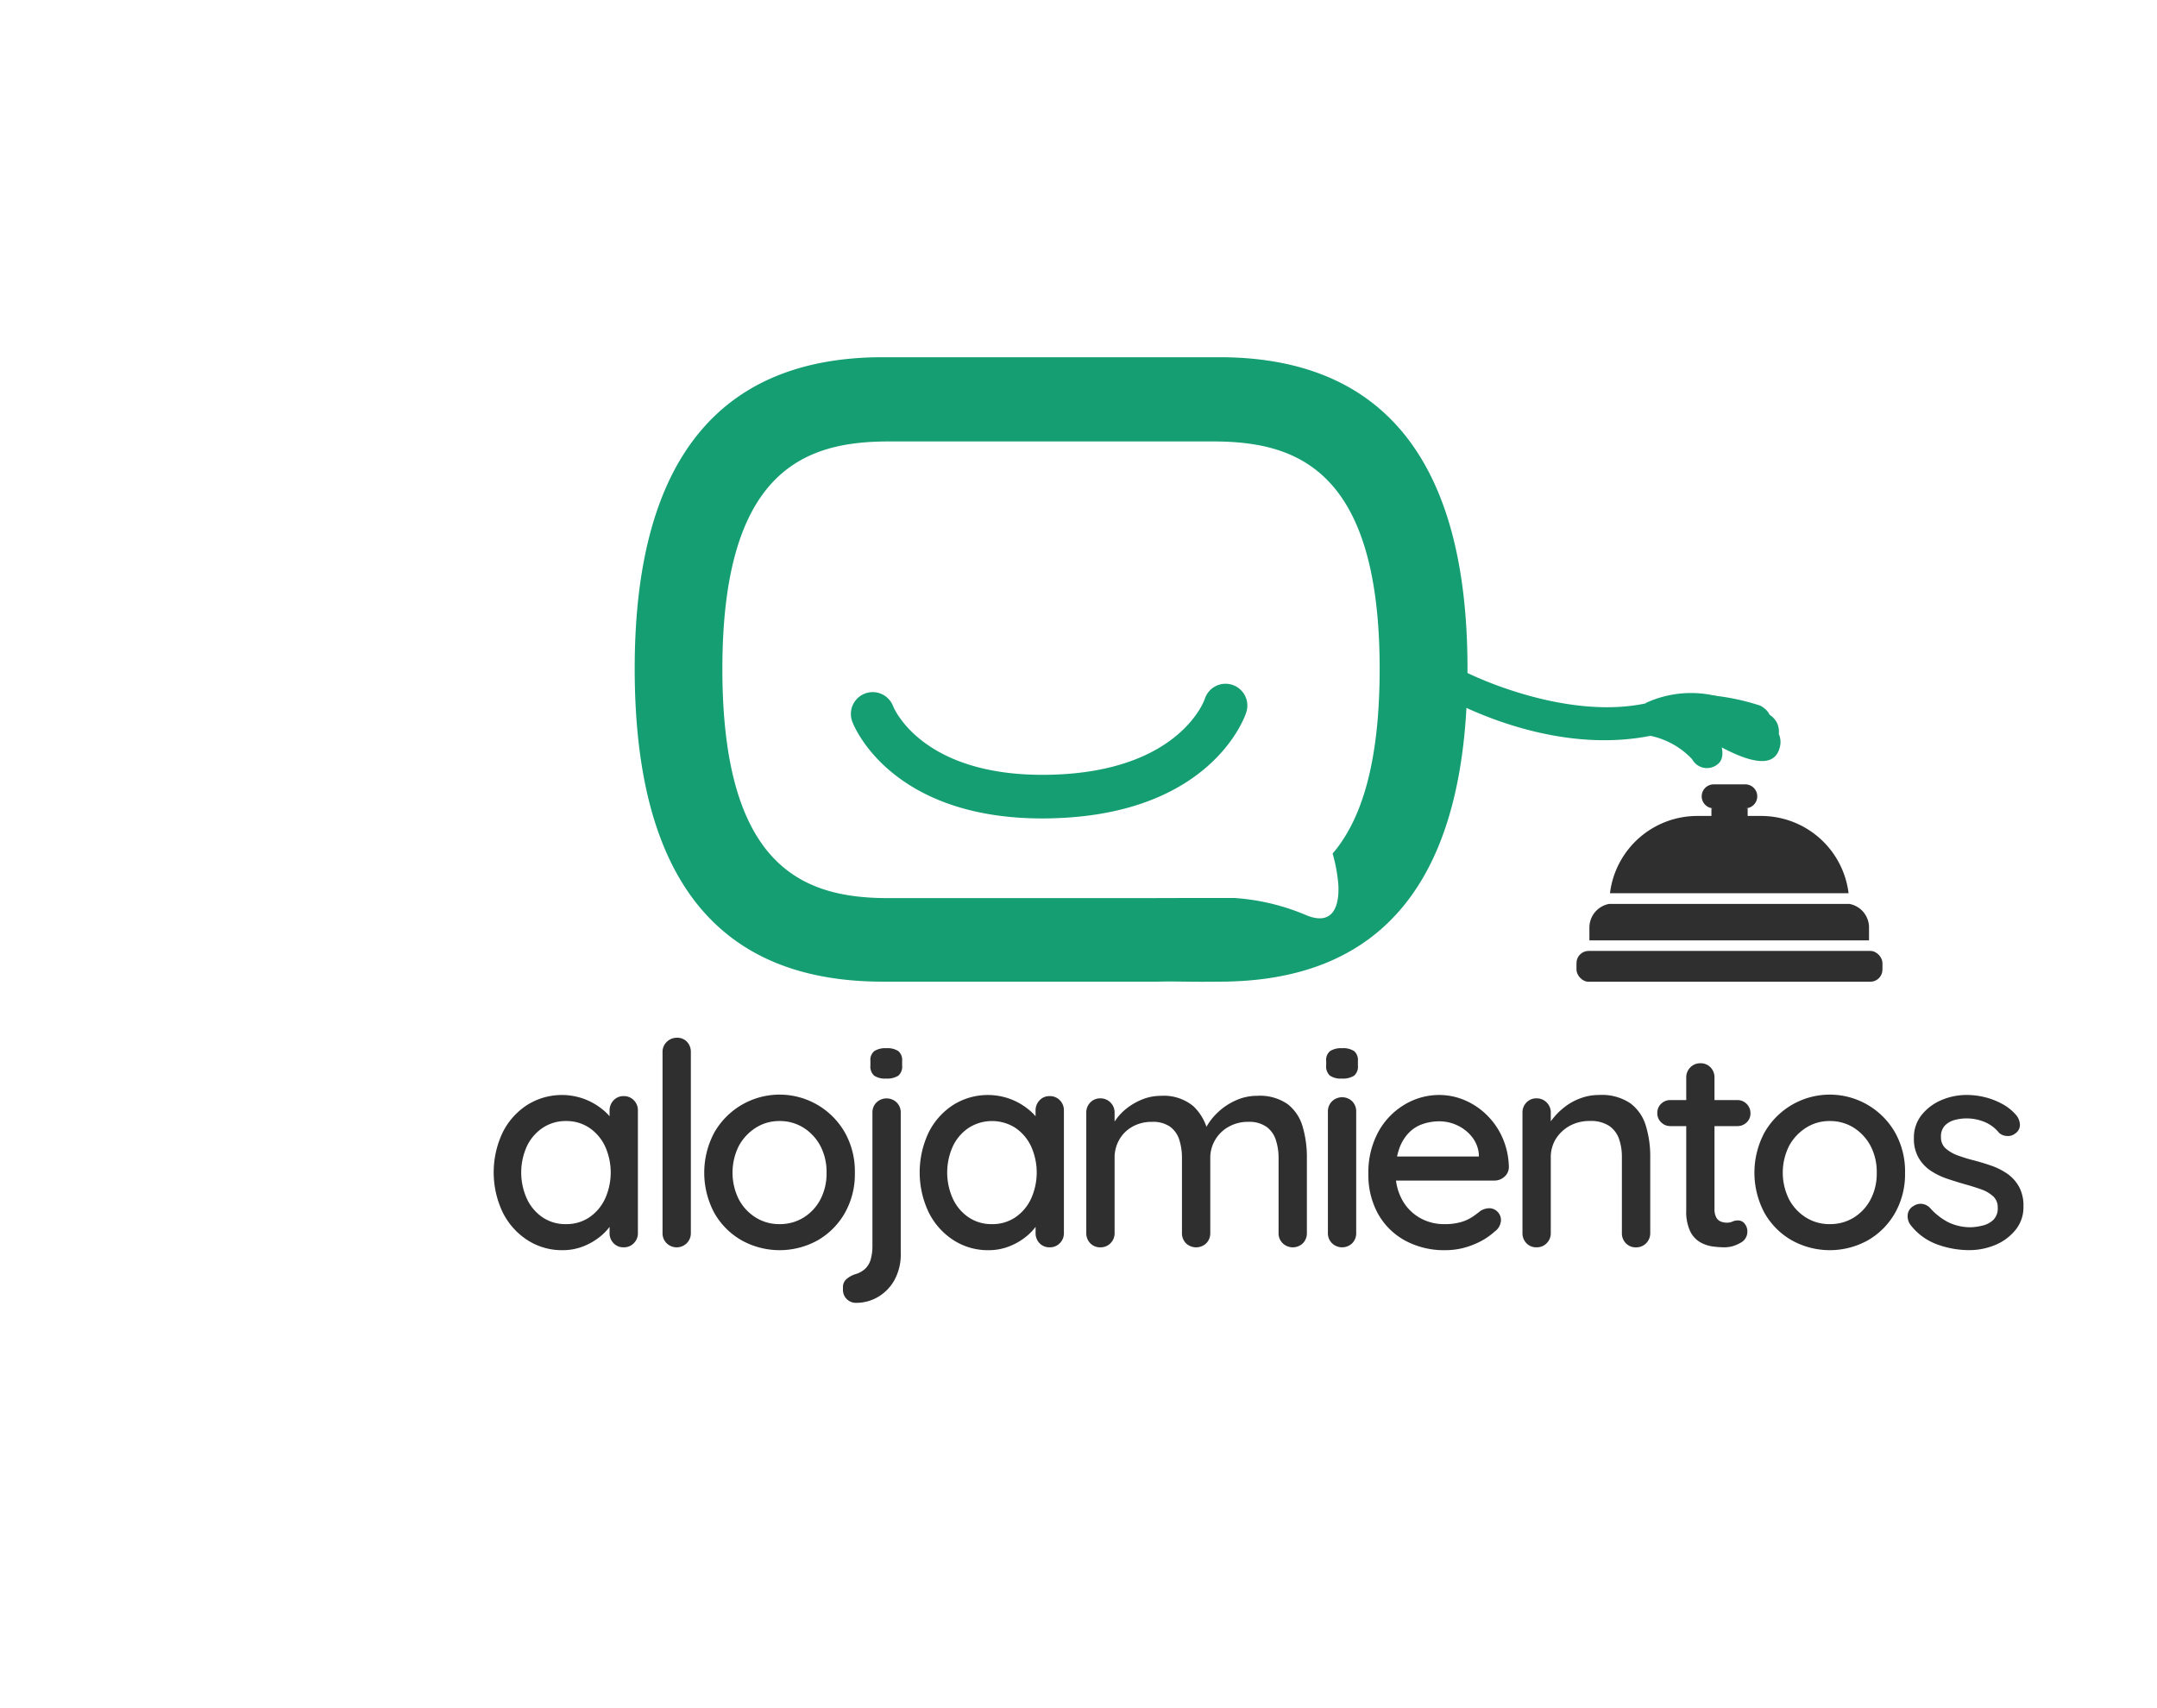 <svg xmlns="http://www.w3.org/2000/svg" width="173" height="137" viewBox="0 0 173 137">
  <g id="Grupo_2241" data-name="Grupo 2241" transform="translate(-4417 -2033)">
    <g id="Rectángulo_2547" data-name="Rectángulo 2547" transform="translate(4417 2033)" fill="rgba(255,255,255,0)" stroke="rgba(255,255,255,0)" stroke-width="1">
      <rect width="173" height="137" stroke="none"/>
      <rect x="0.5" y="0.5" width="172" height="136" fill="none"/>
    </g>
    <g id="iso_alojamiento" transform="translate(4451.116 2050.95)">
      <g id="Grupo_2217" data-name="Grupo 2217" transform="translate(16.791 10.706)">
        <path id="Trazado_9380" data-name="Trazado 9380" d="M44.15,42.138c-12.8.306-15.865-7.411-15.987-7.751a1.75,1.75,0,0,1,3.271-1.247c.106.27,2.47,5.746,12.633,5.5,10.36-.247,12.353-6.02,12.368-6.088a1.748,1.748,0,1,1,3.326,1.077c-.1.346-2.795,8.2-15.611,8.506Z" transform="translate(-10.711 -5.147)" fill="#149e71"/>
        <path id="Trazado_9381" data-name="Trazado 9381" d="M61.283,10.706H34.289c-12.629,0-19.9,7.684-19.9,24.978,0,17.561,7.268,25.114,19.9,25.114H56.373c1.376-.039,2.6.034,4.91,0,12.622,0,19.9-7.553,19.9-25.114,0-17.294-7.275-24.978-19.9-24.978Zm9.542,42.317c.086,1.534-.317,3.324-2.494,2.478a17.774,17.774,0,0,0-5.843-1.415c-.108,0-6.206,0-6.524.012H34.771c-6.6,0-13.35-2.182-13.35-18.386,0-16.077,6.752-18.249,13.35-18.249H60.788c6.6,0,13.35,2.172,13.35,18.249,0,7.638-1.5,12.162-3.773,14.81a12.61,12.61,0,0,1,.459,2.5Z" transform="translate(-14.391 -10.706)" fill="#149e71"/>
        <path id="Trazado_9382" data-name="Trazado 9382" d="M82.293,35.791C73.415,37.555,64.83,32.17,64.768,32.1l2.055-1.773c.193.222,8.292,4.318,15.107,2.858a8.143,8.143,0,0,1,.362,2.607Z" transform="translate(-0.82 -5.421)" fill="#149e71"/>
        <path id="Trazado_9383" data-name="Trazado 9383" d="M81.747,32.027a18.125,18.125,0,0,1,4.792.893c.971.555.772,1.191.772,1.191A11.461,11.461,0,0,1,81.747,32.027Z" transform="translate(3.754 -4.963)" fill="#149e71"/>
        <path id="Trazado_9384" data-name="Trazado 9384" d="M81.815,32.222a20.408,20.408,0,0,1,5.328,1.316,1.563,1.563,0,0,1,.842,1.588,14.477,14.477,0,0,1-6.17-2.9Z" transform="translate(3.773 -4.91)" fill="#149e71"/>
        <path id="Trazado_9385" data-name="Trazado 9385" d="M78.268,32.723a8.653,8.653,0,0,1,7.273,0c3.741,1.518,3.721,2.955,3.415,3.767s-1.188,1.594-4.587-.205a5.873,5.873,0,0,0-.742-1.7s1.327,2,.549,2.919a1.35,1.35,0,0,1-2.186-.275,6.381,6.381,0,0,0-3.334-1.872l-.387-2.63Z" transform="translate(2.817 -4.983)" fill="#149e71"/>
        <g id="Grupo_2216" data-name="Grupo 2216" transform="translate(75.533 34.261)">
          <rect id="Rectángulo_2540" data-name="Rectángulo 2540" width="24.541" height="2.473" rx="0.974" transform="translate(0 13.366)" fill="#2f2f2f"/>
          <path id="Trazado_9386" data-name="Trazado 9386" d="M95.147,46.435H76.01a7.057,7.057,0,0,1,7-6.2h1.137v-.613h.181a.96.96,0,0,1,0-1.921h2.534a.96.96,0,0,1,0,1.921h.191v.613h1.086a7.067,7.067,0,0,1,7.009,6.2Z" transform="translate(-73.324 -37.696)" fill="#2f2f2f"/>
          <path id="Trazado_9387" data-name="Trazado 9387" d="M97.136,47.145V48.18H74.71V47.145A1.932,1.932,0,0,1,76.3,45.254H95.558a1.923,1.923,0,0,1,1.579,1.891Z" transform="translate(-73.674 -35.66)" fill="#2f2f2f"/>
        </g>
      </g>
      <g id="Grupo_2218" data-name="Grupo 2218" transform="translate(5.483 65.302)">
        <path id="Trazado_9388" data-name="Trazado 9388" d="M15.909,57.419a1.094,1.094,0,0,1,.808.329,1.129,1.129,0,0,1,.329.831v9.814a1.12,1.12,0,0,1-.329.827,1.094,1.094,0,0,1-.808.329,1.081,1.081,0,0,1-.816-.329,1.142,1.142,0,0,1-.318-.827V66.755l.455.071a1.7,1.7,0,0,1-.329.91,4.438,4.438,0,0,1-.9.965,5.069,5.069,0,0,1-1.341.772A4.454,4.454,0,0,1,11,69.778a5.082,5.082,0,0,1-2.815-.808,5.618,5.618,0,0,1-1.976-2.215,7.469,7.469,0,0,1,0-6.438,5.582,5.582,0,0,1,1.964-2.192,5.221,5.221,0,0,1,4.564-.478,5.2,5.2,0,0,1,1.443.819,4.151,4.151,0,0,1,.953,1.055,2.044,2.044,0,0,1,.341,1.055l-.7.071V58.58a1.162,1.162,0,0,1,.318-.819,1.062,1.062,0,0,1,.816-.341ZM11.278,67.688a3.27,3.27,0,0,0,1.874-.545,3.669,3.669,0,0,0,1.259-1.49,5.1,5.1,0,0,0,0-4.211,3.686,3.686,0,0,0-1.259-1.478,3.27,3.27,0,0,0-1.874-.545,3.289,3.289,0,0,0-1.866.545,3.652,3.652,0,0,0-1.27,1.478,5.1,5.1,0,0,0,0,4.211A3.648,3.648,0,0,0,9.4,67.143a3.252,3.252,0,0,0,1.874.545Z" transform="translate(-5.483 -52.741)" fill="#2f2f2f"/>
        <path id="Trazado_9389" data-name="Trazado 9389" d="M18.419,69.368a1.12,1.12,0,0,1-.329.827,1.15,1.15,0,0,1-1.612,0,1.12,1.12,0,0,1-.329-.827v-14.5a1.1,1.1,0,0,1,.341-.827,1.131,1.131,0,0,1,.816-.329,1.052,1.052,0,0,1,.808.329,1.167,1.167,0,0,1,.306.827v14.5Z" transform="translate(-2.61 -53.715)" fill="#2f2f2f"/>
        <path id="Trazado_9390" data-name="Trazado 9390" d="M30.865,63.575a6.314,6.314,0,0,1-.8,3.215,5.886,5.886,0,0,1-2.172,2.192,6.281,6.281,0,0,1-6.121,0,5.849,5.849,0,0,1-2.18-2.192,6.842,6.842,0,0,1,0-6.45,6.03,6.03,0,0,1,10.473,0,6.347,6.347,0,0,1,.8,3.235Zm-2.27,0a4.472,4.472,0,0,0-.5-2.168,3.868,3.868,0,0,0-1.353-1.455,3.534,3.534,0,0,0-1.921-.533,3.479,3.479,0,0,0-1.894.533,3.961,3.961,0,0,0-1.364,1.455,4.8,4.8,0,0,0,0,4.305,3.843,3.843,0,0,0,1.364,1.455,3.538,3.538,0,0,0,1.894.521,3.594,3.594,0,0,0,1.921-.521A3.756,3.756,0,0,0,28.1,65.712,4.443,4.443,0,0,0,28.594,63.575Z" transform="translate(-1.901 -52.741)" fill="#2f2f2f"/>
        <path id="Trazado_9391" data-name="Trazado 9391" d="M32.184,70.844a4.265,4.265,0,0,1-.5,2.113,3.56,3.56,0,0,1-1.317,1.364,3.436,3.436,0,0,1-1.753.478,1.032,1.032,0,0,1-1.066-1.047v-.2a.822.822,0,0,1,.286-.659,2,2,0,0,1,.69-.388,1.953,1.953,0,0,0,.831-.463,1.7,1.7,0,0,0,.431-.772,3.95,3.95,0,0,0,.125-1.012V59.532a1.112,1.112,0,0,1,.318-.8,1.169,1.169,0,0,1,1.635,0,1.112,1.112,0,0,1,.318.8V70.844ZM31,56.807a1.524,1.524,0,0,1-.957-.239.98.98,0,0,1-.294-.808V55.4a.914.914,0,0,1,.318-.8,1.633,1.633,0,0,1,.957-.227,1.566,1.566,0,0,1,.976.239.949.949,0,0,1,.294.784v.361a.961.961,0,0,1-.306.819A1.669,1.669,0,0,1,31,56.807Z" transform="translate(0.462 -53.537)" fill="#2f2f2f"/>
        <path id="Trazado_9392" data-name="Trazado 9392" d="M42.825,57.419a1.094,1.094,0,0,1,.808.329,1.129,1.129,0,0,1,.329.831v9.814a1.12,1.12,0,0,1-.329.827,1.094,1.094,0,0,1-.808.329,1.081,1.081,0,0,1-.816-.329,1.142,1.142,0,0,1-.318-.827V66.755l.455.071a1.7,1.7,0,0,1-.329.91,4.438,4.438,0,0,1-.9.965,5.069,5.069,0,0,1-1.341.772,4.454,4.454,0,0,1-1.659.306A5.082,5.082,0,0,1,35.1,68.97a5.618,5.618,0,0,1-1.976-2.215,7.469,7.469,0,0,1,0-6.438,5.582,5.582,0,0,1,1.964-2.192,5.221,5.221,0,0,1,4.564-.478,5.2,5.2,0,0,1,1.443.819,4.151,4.151,0,0,1,.953,1.055,2.044,2.044,0,0,1,.341,1.055l-.7.071V58.58a1.162,1.162,0,0,1,.318-.819A1.063,1.063,0,0,1,42.825,57.419ZM38.194,67.688a3.27,3.27,0,0,0,1.874-.545,3.669,3.669,0,0,0,1.259-1.49,5.1,5.1,0,0,0,0-4.211,3.686,3.686,0,0,0-1.259-1.478,3.482,3.482,0,0,0-3.741,0,3.652,3.652,0,0,0-1.27,1.478,5.1,5.1,0,0,0,0,4.211,3.648,3.648,0,0,0,1.263,1.49,3.252,3.252,0,0,0,1.874.545Z" transform="translate(1.768 -52.741)" fill="#2f2f2f"/>
        <path id="Trazado_9393" data-name="Trazado 9393" d="M48.918,57.382a3.716,3.716,0,0,1,2.592.831,4.086,4.086,0,0,1,1.2,2.239l-.365-.114.161-.365a4.615,4.615,0,0,1,.894-1.192,5.039,5.039,0,0,1,1.443-1,4.133,4.133,0,0,1,1.8-.4,3.889,3.889,0,0,1,2.431.67,3.486,3.486,0,0,1,1.2,1.8,8.632,8.632,0,0,1,.341,2.509V68.38a1.142,1.142,0,0,1-.318.827,1.165,1.165,0,0,1-1.623,0,1.1,1.1,0,0,1-.329-.827v-6a4.622,4.622,0,0,0-.22-1.455,2.058,2.058,0,0,0-.749-1.055,2.39,2.39,0,0,0-1.463-.4,3.1,3.1,0,0,0-1.58.4,2.844,2.844,0,0,0-1.078,1.055,2.816,2.816,0,0,0-.388,1.455v6a1.142,1.142,0,0,1-.318.827,1.179,1.179,0,0,1-1.635,0,1.142,1.142,0,0,1-.318-.827V62.357a4.739,4.739,0,0,0-.216-1.455,2.083,2.083,0,0,0-.737-1.043,2.4,2.4,0,0,0-1.455-.388,3.112,3.112,0,0,0-1.568.388A2.724,2.724,0,0,0,45.569,60.9a2.884,2.884,0,0,0-.376,1.455V68.38a1.12,1.12,0,0,1-.329.827,1.1,1.1,0,0,1-.808.329,1.081,1.081,0,0,1-.816-.329,1.142,1.142,0,0,1-.318-.827V58.746a1.142,1.142,0,0,1,.318-.827,1.084,1.084,0,0,1,.816-.333,1.1,1.1,0,0,1,.808.333,1.12,1.12,0,0,1,.329.827v1.341l-.431.251a3.831,3.831,0,0,1,.521-1.023,4.411,4.411,0,0,1,.921-.957,5.045,5.045,0,0,1,1.239-.7,3.945,3.945,0,0,1,1.474-.274Z" transform="translate(4.603 -52.727)" fill="#2f2f2f"/>
        <path id="Trazado_9394" data-name="Trazado 9394" d="M59.33,56.807a1.524,1.524,0,0,1-.957-.239.98.98,0,0,1-.294-.808V55.4a.914.914,0,0,1,.318-.8,1.627,1.627,0,0,1,.953-.227,1.571,1.571,0,0,1,.98.239.949.949,0,0,1,.294.784v.361a.961.961,0,0,1-.306.819A1.669,1.669,0,0,1,59.33,56.807Zm1.157,12.382a1.142,1.142,0,0,1-.318.827,1.165,1.165,0,0,1-1.623,0,1.12,1.12,0,0,1-.329-.827V59.465a1.129,1.129,0,0,1,.329-.831,1.165,1.165,0,0,1,1.623,0,1.151,1.151,0,0,1,.318.831Z" transform="translate(8.687 -53.537)" fill="#2f2f2f"/>
        <path id="Trazado_9395" data-name="Trazado 9395" d="M66.924,69.778a6.549,6.549,0,0,1-3.258-.784,5.494,5.494,0,0,1-2.16-2.157,6.418,6.418,0,0,1-.761-3.149,6.828,6.828,0,0,1,.808-3.419,5.767,5.767,0,0,1,2.113-2.18,5.405,5.405,0,0,1,2.76-.761,5.212,5.212,0,0,1,2.1.443A5.693,5.693,0,0,1,70.308,59a5.836,5.836,0,0,1,1.227,1.839,6.1,6.1,0,0,1,.478,2.306,1.021,1.021,0,0,1-.365.749,1.161,1.161,0,0,1-.8.3H62.039l-.545-1.933h8.544l-.431.408V62.1a2.571,2.571,0,0,0-.545-1.4,3.266,3.266,0,0,0-1.172-.929,3.366,3.366,0,0,0-1.463-.329,4.035,4.035,0,0,0-1.317.216A2.8,2.8,0,0,0,64,60.352a3.486,3.486,0,0,0-.772,1.259,5.459,5.459,0,0,0-.3,1.941,4.392,4.392,0,0,0,.525,2.184,3.718,3.718,0,0,0,1.408,1.443,3.9,3.9,0,0,0,1.976.51,4.644,4.644,0,0,0,1.364-.173,3.352,3.352,0,0,0,.906-.42c.243-.165.455-.325.635-.474a1.4,1.4,0,0,1,.682-.208.908.908,0,0,1,.682.286.94.94,0,0,1,.274.67,1.177,1.177,0,0,1-.5.91,5.5,5.5,0,0,1-1.69,1.043A5.8,5.8,0,0,1,66.924,69.778Z" transform="translate(9.405 -52.741)" fill="#2f2f2f"/>
        <path id="Trazado_9396" data-name="Trazado 9396" d="M76.637,57.329a4.069,4.069,0,0,1,2.5.67,3.482,3.482,0,0,1,1.239,1.8,8.346,8.346,0,0,1,.353,2.509v6.089a1.135,1.135,0,0,1-.329.827,1.107,1.107,0,0,1-.808.329,1.09,1.09,0,0,1-.819-.329,1.142,1.142,0,0,1-.318-.827V62.328a4.378,4.378,0,0,0-.227-1.466,2.106,2.106,0,0,0-.784-1.047,2.655,2.655,0,0,0-1.557-.4,3.3,3.3,0,0,0-1.635.4,3.042,3.042,0,0,0-1.1,1.047,2.767,2.767,0,0,0-.4,1.466v6.066a1.12,1.12,0,0,1-.329.827,1.1,1.1,0,0,1-.808.329,1.081,1.081,0,0,1-.816-.329,1.142,1.142,0,0,1-.318-.827V58.76a1.142,1.142,0,0,1,.318-.827,1.084,1.084,0,0,1,.816-.333,1.1,1.1,0,0,1,.808.333,1.12,1.12,0,0,1,.329.827v1.27l-.408.227A3.2,3.2,0,0,1,72.9,59.25a5.439,5.439,0,0,1,.965-.957,4.708,4.708,0,0,1,1.27-.7,4.23,4.23,0,0,1,1.5-.263Z" transform="translate(12.028 -52.742)" fill="#2f2f2f"/>
        <path id="Trazado_9397" data-name="Trazado 9397" d="M80.066,58.277h5.34a1.045,1.045,0,0,1,1.066,1.07.968.968,0,0,1-.306.725,1.063,1.063,0,0,1-.761.294h-5.34a1.035,1.035,0,0,1-.761-.306A1.007,1.007,0,0,1,79,59.324a1,1,0,0,1,.306-.749A1.044,1.044,0,0,1,80.066,58.277Zm2.384-2.953a1.09,1.09,0,0,1,.819.329,1.151,1.151,0,0,1,.318.831v10.54a1.393,1.393,0,0,0,.137.659.729.729,0,0,0,.372.341,1.408,1.408,0,0,0,.49.09,1.064,1.064,0,0,0,.443-.09,1.054,1.054,0,0,1,.467-.09.666.666,0,0,1,.5.247.976.976,0,0,1,.227.682,1,1,0,0,1-.592.886,2.489,2.489,0,0,1-1.27.341,7.574,7.574,0,0,1-.91-.067,2.863,2.863,0,0,1-1.012-.341,2.085,2.085,0,0,1-.8-.874,3.7,3.7,0,0,1-.318-1.694V56.485a1.129,1.129,0,0,1,.329-.831,1.092,1.092,0,0,1,.8-.329Z" transform="translate(14.323 -53.282)" fill="#2f2f2f"/>
        <path id="Trazado_9398" data-name="Trazado 9398" d="M97.218,63.575a6.314,6.314,0,0,1-.8,3.215,5.886,5.886,0,0,1-2.172,2.192,6.281,6.281,0,0,1-6.121,0,5.849,5.849,0,0,1-2.18-2.192,6.842,6.842,0,0,1,0-6.45,6.03,6.03,0,0,1,10.473,0A6.347,6.347,0,0,1,97.218,63.575Zm-2.27,0a4.472,4.472,0,0,0-.5-2.168A3.868,3.868,0,0,0,93.1,59.952a3.534,3.534,0,0,0-1.921-.533,3.479,3.479,0,0,0-1.894.533,3.961,3.961,0,0,0-1.364,1.455,4.8,4.8,0,0,0,0,4.305,3.843,3.843,0,0,0,1.364,1.455,3.538,3.538,0,0,0,1.894.521,3.594,3.594,0,0,0,1.921-.521,3.756,3.756,0,0,0,1.353-1.455A4.443,4.443,0,0,0,94.948,63.575Z" transform="translate(15.975 -52.741)" fill="#2f2f2f"/>
        <path id="Trazado_9399" data-name="Trazado 9399" d="M95,67.688a1.2,1.2,0,0,1-.18-.737.9.9,0,0,1,.474-.718,1.016,1.016,0,0,1,.67-.169,1.08,1.08,0,0,1,.67.349,5.019,5.019,0,0,0,1.419,1.114,4.038,4.038,0,0,0,1.9.412,4.754,4.754,0,0,0,.933-.149,1.805,1.805,0,0,0,.816-.455,1.28,1.28,0,0,0,.341-.965,1.185,1.185,0,0,0-.365-.91,2.793,2.793,0,0,0-.953-.557c-.4-.141-.819-.274-1.27-.4-.486-.137-.976-.29-1.466-.455a5.658,5.658,0,0,1-1.329-.647,3.13,3.13,0,0,1-.965-1.035,3.026,3.026,0,0,1-.376-1.568,2.889,2.889,0,0,1,.6-1.839,4.014,4.014,0,0,1,1.564-1.2,5.115,5.115,0,0,1,2.1-.431,6.092,6.092,0,0,1,1.388.169,5.815,5.815,0,0,1,1.408.537,3.963,3.963,0,0,1,1.18.953,1.3,1.3,0,0,1,.263.706.814.814,0,0,1-.376.725.894.894,0,0,1-.659.2.987.987,0,0,1-.635-.251,2.926,2.926,0,0,0-1.114-.851,3.734,3.734,0,0,0-1.545-.306,3.512,3.512,0,0,0-.9.125,1.711,1.711,0,0,0-.784.443,1.259,1.259,0,0,0-.318.929,1.166,1.166,0,0,0,.376.91,3.048,3.048,0,0,0,.988.569,13.333,13.333,0,0,0,1.341.408c.467.122.933.267,1.4.431a5.309,5.309,0,0,1,1.251.647,3.127,3.127,0,0,1,.906,1.023,3.174,3.174,0,0,1,.353,1.58,2.875,2.875,0,0,1-.647,1.894,4.124,4.124,0,0,1-1.635,1.2,5.423,5.423,0,0,1-2.078.408,7.539,7.539,0,0,1-2.58-.467A4.731,4.731,0,0,1,95,67.688Z" transform="translate(18.584 -52.742)" fill="#2f2f2f"/>
      </g>
    </g>
  </g>
</svg>
